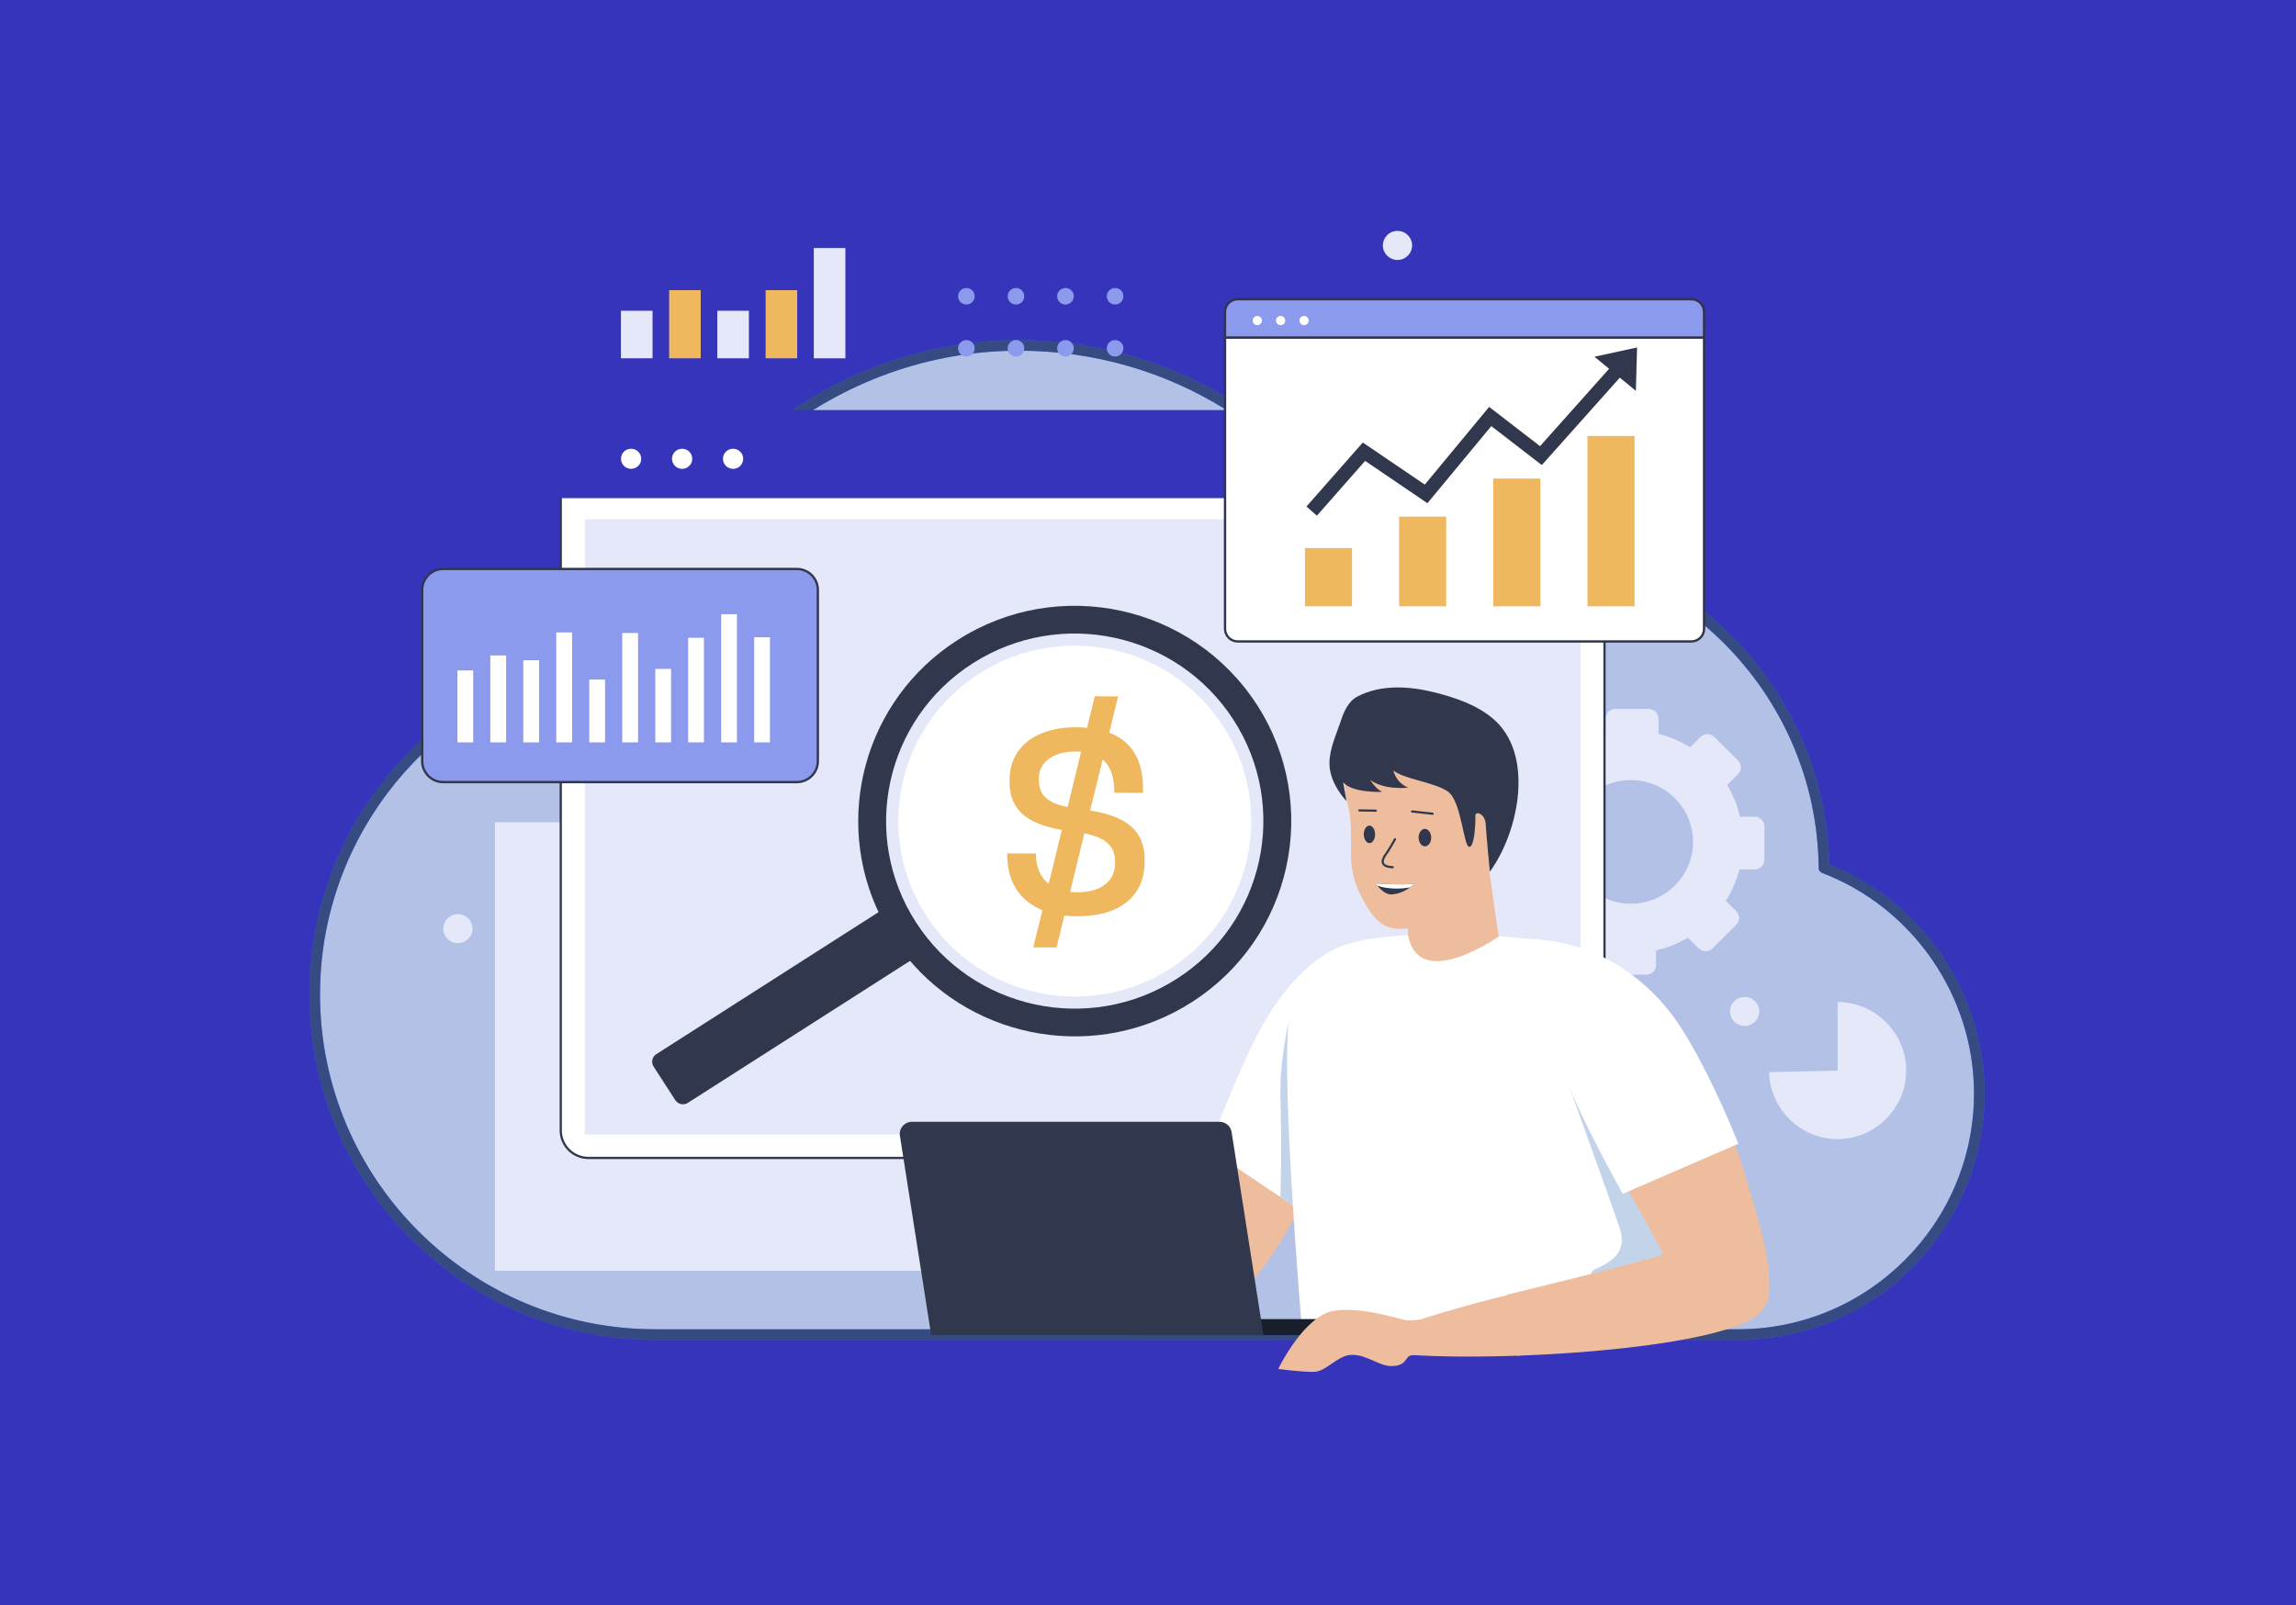 <svg width="1024" height="716" viewBox="0 0 1024 716" fill="none" xmlns="http://www.w3.org/2000/svg">
<rect x="0" y="0" width="1024" height="716" fill="#333333" stroke="none"/>
<g clip-path="url(#clip0_1661_892)">
<rect width="1024" height="716" fill="#0047DB"/>
<path d="M1024 0H0V716H1024V0Z" fill="#3534BA"/>
<path d="M813.456 387.192C812.787 307.162 747.727 242.487 667.542 242.487C648.221 242.487 629.791 246.277 612.914 253.096C584.255 194.467 524.05 154.074 454.398 154.074C370.161 154.074 299.764 213.147 282.262 292.115C203.041 297.21 140.352 363.041 140.352 443.551C140.352 527.383 208.311 595.343 292.143 595.343H775.144C834.57 595.343 882.743 547.169 882.743 487.743C882.741 441.817 853.958 402.635 813.456 387.192Z" fill="#B2C1E5"/>
<path d="M775.155 597.708H292.154C207.153 597.708 138 528.555 138 443.551C138 363.102 200.387 295.944 280.357 289.88C289.275 251.482 311.053 216.654 341.826 191.647C373.514 165.892 413.497 151.71 454.411 151.71C522.509 151.71 583.487 189.353 614.076 250.096C631.178 243.476 649.155 240.12 667.552 240.12C748.101 240.12 814.278 305.216 815.812 385.565C857.335 402.109 885.117 442.962 885.117 487.741C885.119 548.377 835.791 597.708 775.155 597.708ZM454.411 156.439C373.494 156.439 302.074 213.715 284.585 292.629C284.356 293.657 283.476 294.41 282.427 294.478C204.092 299.514 142.73 364.997 142.73 443.554C142.73 525.949 209.762 592.981 292.156 592.981H775.157C833.182 592.981 880.392 545.774 880.392 487.746C880.392 444.38 853.158 404.859 812.632 389.403C811.721 389.057 811.117 388.188 811.11 387.214C810.45 308.718 746.053 244.855 667.557 244.855C649.035 244.855 630.957 248.367 613.816 255.291C612.678 255.751 611.351 255.254 610.808 254.136C581.343 193.873 521.421 156.439 454.411 156.439Z" fill="#407BFF"/>
<path opacity="0.7" d="M775.155 597.708H292.154C207.153 597.708 138 528.555 138 443.551C138 363.102 200.387 295.944 280.357 289.88C289.275 251.482 311.053 216.654 341.826 191.647C373.514 165.892 413.497 151.71 454.411 151.71C522.509 151.71 583.487 189.353 614.076 250.096C631.178 243.476 649.155 240.12 667.552 240.12C748.101 240.12 814.278 305.216 815.812 385.565C857.335 402.109 885.117 442.962 885.117 487.741C885.119 548.377 835.791 597.708 775.155 597.708ZM454.411 156.439C373.494 156.439 302.074 213.715 284.585 292.629C284.356 293.657 283.476 294.41 282.427 294.478C204.092 299.514 142.73 364.997 142.73 443.554C142.73 525.949 209.762 592.981 292.156 592.981H775.157C833.182 592.981 880.392 545.774 880.392 487.746C880.392 444.38 853.158 404.859 812.632 389.403C811.721 389.057 811.117 388.188 811.11 387.214C810.45 308.718 746.053 244.855 667.557 244.855C649.035 244.855 630.957 248.367 613.816 255.291C612.678 255.751 611.351 255.254 610.808 254.136C581.343 193.873 521.421 156.439 454.411 156.439Z" fill="#31374C"/>
<path d="M782.568 364.345H776.035C774.878 359.291 772.916 354.514 770.323 350.173L775.142 345.381C776.841 343.692 776.841 340.953 775.142 339.249L764.597 328.762C762.898 327.073 760.13 327.073 758.431 328.762L753.802 333.365C749.496 330.685 744.736 328.631 739.683 327.349V320.591C739.683 318.202 737.736 316.265 735.334 316.265H720.424C718.022 316.265 716.074 318.202 716.074 320.591V327.102C710.977 328.252 706.188 330.204 701.823 332.768L697.019 327.99C695.32 326.301 692.567 326.301 690.853 327.99L680.308 338.477C678.609 340.167 678.609 342.905 680.308 344.609L684.936 349.212C682.212 353.494 680.176 358.213 678.887 363.238H672.076C669.675 363.238 667.727 365.175 667.727 367.564V382.392C667.727 384.78 669.675 386.718 672.076 386.718H678.638C679.78 391.772 681.728 396.549 684.335 400.89L679.517 405.682C677.818 407.371 677.818 410.109 679.517 411.814L690.062 422.301C691.761 423.99 694.529 423.99 696.228 422.301L700.856 417.698C705.162 420.378 709.908 422.432 714.961 423.713V430.472C714.961 432.86 716.909 434.798 719.311 434.798H734.22C736.622 434.798 738.57 432.86 738.57 430.472V423.961C743.667 422.81 748.457 420.873 752.807 418.295L757.625 423.073C759.324 424.762 762.092 424.762 763.791 423.073L774.336 412.586C776.035 410.896 776.035 408.158 774.336 406.454L769.708 401.851C772.432 397.569 774.483 392.85 775.772 387.825H782.553C784.955 387.825 786.903 385.887 786.903 383.499V368.671C786.903 366.282 784.955 364.345 782.553 364.345H782.568ZM727.322 403.133C712.017 403.133 699.582 390.796 699.582 375.561C699.582 360.325 712.002 347.988 727.322 347.988C742.642 347.988 755.077 360.325 755.077 375.561C755.077 390.796 742.657 403.133 727.322 403.133Z" fill="#E5E8F9"/>
<path d="M421.937 366.807H220.742V566.891H421.937V366.807Z" fill="#E5E8F9"/>
<path d="M334.004 138.627H319.914V159.834H334.004V138.627Z" fill="#E5E8F9"/>
<path d="M355.551 129.435H341.461V159.833H355.551V129.435Z" fill="#EFB85E"/>
<path d="M291.027 138.627H276.938V159.834H291.027V138.627Z" fill="#E5E8F9"/>
<path d="M312.519 129.435H298.43V159.833H312.519V129.435Z" fill="#EFB85E"/>
<path d="M377.035 110.661H362.945V159.848H377.035V110.661Z" fill="#E5E8F9"/>
<path d="M250.108 221.183H715.595V504.259C715.595 511.047 710.059 516.553 703.233 516.553H262.455C255.63 516.553 250.094 511.047 250.094 504.259V221.183H250.108Z" fill="white" stroke="#31374C" stroke-miterlimit="10"/>
<path d="M704.878 231.641H260.805V506.095H704.878V231.641Z" fill="#E5E8F9"/>
<path d="M262.441 183.968H703.219C710.044 183.968 715.58 189.474 715.58 196.261V221.183H250.094V196.261C250.094 189.474 255.63 183.968 262.455 183.968H262.441Z" fill="#3534BA" stroke="#3534BA" stroke-width="2.07" stroke-miterlimit="10"/>
<path d="M281.472 209.152C283.963 209.152 285.983 207.143 285.983 204.666C285.983 202.188 283.963 200.18 281.472 200.18C278.981 200.18 276.961 202.188 276.961 204.666C276.961 207.143 278.981 209.152 281.472 209.152Z" fill="white"/>
<path d="M326.949 209.152C329.44 209.152 331.46 207.143 331.46 204.666C331.46 202.188 329.44 200.18 326.949 200.18C324.457 200.18 322.438 202.188 322.438 204.666C322.438 207.143 324.457 209.152 326.949 209.152Z" fill="white"/>
<path d="M304.23 209.152C306.721 209.152 308.741 207.143 308.741 204.666C308.741 202.188 306.721 200.18 304.23 200.18C301.738 200.18 299.719 202.188 299.719 204.666C299.719 207.143 301.738 209.152 304.23 209.152Z" fill="white"/>
<path d="M497.323 135.844C499.369 135.844 501.028 134.194 501.028 132.159C501.028 130.123 499.369 128.474 497.323 128.474C495.276 128.474 493.617 130.123 493.617 132.159C493.617 134.194 495.276 135.844 497.323 135.844Z" fill="#8C9AEE"/>
<path d="M497.323 159.06C499.369 159.06 501.028 157.41 501.028 155.375C501.028 153.34 499.369 151.69 497.323 151.69C495.276 151.69 493.617 153.34 493.617 155.375C493.617 157.41 495.276 159.06 497.323 159.06Z" fill="#8C9AEE"/>
<path d="M475.198 135.844C477.244 135.844 478.903 134.194 478.903 132.159C478.903 130.123 477.244 128.474 475.198 128.474C473.151 128.474 471.492 130.123 471.492 132.159C471.492 134.194 473.151 135.844 475.198 135.844Z" fill="#8C9AEE"/>
<path d="M475.198 159.06C477.244 159.06 478.903 157.41 478.903 155.375C478.903 153.34 477.244 151.69 475.198 151.69C473.151 151.69 471.492 153.34 471.492 155.375C471.492 157.41 473.151 159.06 475.198 159.06Z" fill="#8C9AEE"/>
<path d="M453.12 135.844C455.166 135.844 456.825 134.194 456.825 132.159C456.825 130.123 455.166 128.474 453.12 128.474C451.073 128.474 449.414 130.123 449.414 132.159C449.414 134.194 451.073 135.844 453.12 135.844Z" fill="#8C9AEE"/>
<path d="M453.12 159.06C455.166 159.06 456.825 157.41 456.825 155.375C456.825 153.34 455.166 151.69 453.12 151.69C451.073 151.69 449.414 153.34 449.414 155.375C449.414 157.41 451.073 159.06 453.12 159.06Z" fill="#8C9AEE"/>
<path d="M430.995 135.844C433.041 135.844 434.7 134.194 434.7 132.159C434.7 130.123 433.041 128.474 430.995 128.474C428.948 128.474 427.289 130.123 427.289 132.159C427.289 134.194 428.948 135.844 430.995 135.844Z" fill="#8C9AEE"/>
<path d="M430.995 159.06C433.041 159.06 434.7 157.41 434.7 155.375C434.7 153.34 433.041 151.69 430.995 151.69C428.948 151.69 427.289 153.34 427.289 155.375C427.289 157.41 428.948 159.06 430.995 159.06Z" fill="#8C9AEE"/>
<path d="M413.155 408.582C433.088 439.431 471.154 451.68 504.562 440.407C509.322 438.819 513.994 436.722 518.49 434.144C519.647 433.503 520.746 432.818 521.874 432.105C524.012 430.735 526.048 429.293 527.996 427.75C537.457 420.38 544.81 411.174 549.848 400.979C561.682 377.164 561.008 347.946 545.513 323.972C529.841 299.706 502.951 286.947 475.914 288.112C464.504 288.578 453.066 291.535 442.447 297.142C440.543 298.147 438.639 299.269 436.794 300.449C435.402 301.337 434.04 302.269 432.722 303.231C428.533 306.275 424.755 309.669 421.357 313.354C397.732 338.901 393.382 377.994 413.14 408.582H413.155Z" fill="white"/>
<path d="M291.505 475.803L301.182 490.776C302.389 492.644 304.89 493.185 306.768 491.984L406.443 428.274C408.321 427.074 408.865 424.586 407.658 422.719L397.981 407.746C396.774 405.878 394.273 405.337 392.395 406.538L292.72 470.248C290.841 471.448 290.298 473.936 291.505 475.803Z" fill="#31374C"/>
<path d="M392.738 408.8C394.32 412.004 396.107 415.136 398.099 418.209C400.076 421.283 402.2 424.196 404.455 426.948C435.037 464.396 489.74 473.776 531.526 447.063C576.387 418.384 589.393 358.972 560.555 314.359C531.716 269.76 471.974 256.826 427.128 285.49C385.342 312.188 371.208 365.556 392.738 408.8ZM408.556 411.509C383.438 372.649 394.76 320.884 433.836 295.904C472.912 270.925 524.964 282.184 550.097 321.059C575.216 359.919 563.894 411.684 524.818 436.663C485.713 461.643 433.675 450.384 408.556 411.509Z" fill="#31374C"/>
<g style="mix-blend-mode:screen" opacity="0.3">
<path d="M442.414 297.157L527.963 427.749C537.424 420.379 544.777 411.174 549.815 400.978L475.895 288.112C464.486 288.578 453.047 291.534 442.429 297.142L442.414 297.157Z" fill="white"/>
</g>
<g style="mix-blend-mode:screen" opacity="0.3">
<path d="M421.367 313.368L504.558 440.421C509.318 438.834 513.99 436.736 518.486 434.158L432.733 303.245C428.544 306.289 424.765 309.683 421.367 313.368Z" fill="white"/>
</g>
<path d="M494.741 326.825C504.993 330.729 509.841 339.483 509.782 351.819V353.684L496.996 353.626C497.025 346.765 495.297 341.784 491.797 338.769L486.173 361.549C502.196 364.113 510.559 370.376 510.5 383.586V384.577C510.427 399.652 499.486 408.828 480.431 408.741C478.425 408.741 476.55 408.595 474.675 408.464L471.219 422.651L460.82 422.607L464.906 406.046C454.522 401.764 449.176 393.01 449.235 381.431V380.688L462.021 380.746C461.992 386.732 463.969 391.35 467.718 394.234L473.592 370.215C457.071 367.404 450.202 360.515 450.26 348.804V347.814C450.333 333.118 462.285 324.32 480.065 324.407C481.691 324.407 483.317 324.553 484.825 324.684L488.267 310.614L498.666 310.658L494.711 326.84L494.741 326.825ZM476.155 360.02L482.16 335.375C481.53 335.244 480.783 335.244 480.153 335.244H479.655C470.516 335.2 463.354 339.526 463.31 347.129V347.756C463.281 354.106 466.517 358.112 476.155 360.02ZM497.348 385.159V384.533C497.377 377.44 493.144 373.682 483.624 371.759L477.238 397.89C478.234 398.021 479.245 398.021 480.241 398.021H480.739C490.508 398.064 497.304 393.36 497.333 385.145L497.348 385.159Z" fill="#EFB85E"/>
<path d="M355.366 253.81H197.685C192.5 253.81 188.297 257.99 188.297 263.146V339.556C188.297 344.712 192.5 348.892 197.685 348.892H355.366C360.551 348.892 364.755 344.712 364.755 339.556V263.146C364.755 257.99 360.551 253.81 355.366 253.81Z" fill="#8C9AEE" stroke="#31374C" stroke-width="1.03" stroke-miterlimit="10"/>
<path d="M546.344 150.57H760.003V280.507C760.003 283.624 757.469 286.144 754.335 286.144H552.026C548.892 286.144 546.358 283.624 546.358 280.507V150.57H546.344Z" fill="white" stroke="#31344C" stroke-width="1.03" stroke-miterlimit="10"/>
<path d="M552.026 133.485H754.335C757.469 133.485 760.003 136.005 760.003 139.122V150.555H546.344V139.122C546.344 136.005 548.878 133.485 552.012 133.485H552.026Z" fill="#8C9AEE" stroke="#31344C" stroke-width="1.03" stroke-miterlimit="10"/>
<path d="M560.753 145.049C561.893 145.049 562.818 144.13 562.818 142.996C562.818 141.862 561.893 140.942 560.753 140.942C559.612 140.942 558.688 141.862 558.688 142.996C558.688 144.13 559.612 145.049 560.753 145.049Z" fill="white"/>
<path d="M581.604 145.049C582.745 145.049 583.669 144.13 583.669 142.996C583.669 141.862 582.745 140.942 581.604 140.942C580.464 140.942 579.539 141.862 579.539 142.996C579.539 144.13 580.464 145.049 581.604 145.049Z" fill="white"/>
<path d="M571.159 145.049C572.299 145.049 573.224 144.13 573.224 142.996C573.224 141.862 572.299 140.942 571.159 140.942C570.018 140.942 569.094 141.862 569.094 142.996C569.094 144.13 570.018 145.049 571.159 145.049Z" fill="white"/>
<path d="M592.445 429.904C562.435 431.099 508.991 584.064 529.862 587.02C558.012 606.421 640.997 437.638 592.445 429.904Z" fill="#EEBD9E"/>
<path d="M594.857 423.831L594.593 461.41L594.022 535.562C594.022 535.562 593.421 536.508 592.382 538.227C592.118 538.649 591.84 539.116 591.517 539.625C590.565 541.14 589.364 543.063 587.988 545.32L571.086 534.003L538.938 512.476C547.183 491.37 555.678 470.979 561.712 459.837C577.706 430.211 594.842 423.802 594.842 423.802L594.857 423.831Z" fill="white"/>
<g style="mix-blend-mode:multiply">
<path d="M594.573 461.424L594.002 535.575C594.002 535.575 593.401 536.522 592.361 538.241C592.098 538.663 591.819 539.1 591.497 539.639C590.545 541.154 589.344 543.077 587.967 545.334L571.066 534.017C571.666 513.116 571.329 503.823 571.066 487.583C570.773 470.396 576.412 448.125 576.412 448.125C576.412 448.125 585.551 454.782 594.558 461.394L594.573 461.424Z" fill="#C3D3EA"/>
</g>
<path d="M670.068 428.871L645.477 447.223L627.945 431.667V408.217L663.008 380.878L663.624 385.043L665.454 397.526L670.068 428.871Z" fill="#EEBD9E"/>
<g style="mix-blend-mode:multiply">
<path d="M665.442 397.525C644.366 414.741 630.217 413.78 627.933 414.188C627.801 414.202 627.742 414.217 627.742 414.217L627.933 414.042L660.608 385.232C660.608 385.232 661.897 385.057 663.611 385.043L665.442 397.525Z" fill="#EEBD9E"/>
</g>
<path d="M666.02 385.785C666.02 385.785 659.517 400.19 644.402 407.531C637.314 410.969 629.273 415.63 621.071 414.027C613.836 412.615 610.013 405.448 606.923 399.52C603.905 393.738 602.529 387.213 602.514 380.717C602.514 373.711 602.88 366.909 601.357 360.019C600.156 354.572 598.398 347.755 601.679 342.672C605.927 336.088 639.042 327.888 639.042 327.888L658.536 338.579L673.285 348.265L666.035 385.785H666.02Z" fill="#EEBD9E"/>
<path d="M621.418 343.677C621.418 343.677 622.414 349.023 628.038 351.382C628.038 351.382 617.42 352.621 611.049 347.901C611.049 347.901 614.051 352.504 616.541 353.247C616.541 353.247 603.301 353.873 599.054 349.023L600.547 357.354C600.547 357.354 592.8 349.649 592.931 340.327C593.019 333.715 596.007 327.641 598.043 321.48C599.376 317.431 601.338 312.872 605.322 310.76C615.941 305.138 628.829 306.084 640.122 308.954C649.1 311.24 658.356 314.357 665.577 320.344C684.749 336.205 677.338 371.264 664.478 388.83C664.478 388.83 662.882 372.764 662.633 367.783C662.384 362.802 657.887 361.564 658.005 363.938C658.136 366.297 657.741 377.906 655.251 377.775C652.747 377.644 651.78 357.354 645.79 353.13C639.799 348.906 626.281 347.654 621.404 343.677H621.418Z" fill="#31374C"/>
<path d="M744.719 595.861H580.872C576.727 545.043 571.205 465.924 575.716 449.509C580.886 430.632 591.036 422.956 606.547 419.65C611.233 418.66 622.291 417.48 627.974 417.116C632.749 443.027 668.632 417.626 668.632 417.626C668.632 417.626 677.229 418.47 683.439 418.864C697.968 419.752 722.984 424.457 727.993 445.897C730.424 456.253 733.295 483.301 736.341 513.888C738.04 531.162 739.813 549.587 741.57 566.789C742.625 577.087 743.665 586.947 744.704 595.876L744.719 595.861Z" fill="white"/>
<g style="mix-blend-mode:multiply">
<path d="M697.25 477.314C697.25 477.314 719.703 539.843 722.236 547.387C724.77 554.932 723.364 561.079 712.116 565.827C700.882 570.575 729.823 579.242 730.38 577.567C730.936 575.892 768.313 543.484 766.058 541.518C763.802 539.551 697.25 477.314 697.25 477.314Z" fill="#C3D3EA"/>
</g>
<path d="M707.264 436.123C687.257 458.394 760.635 602.969 777.288 590.108C810.886 583.481 746.619 406.803 707.264 436.123Z" fill="#EEBD9E"/>
<path d="M772.779 509.941C772.779 509.941 796.945 570.299 786.546 583.699C776.147 597.114 676.465 604.775 676.465 604.775L672.203 577.553C672.203 577.553 741.465 560.643 741.67 559.594C741.875 558.545 724.812 528.788 724.812 528.788L772.793 509.926L772.779 509.941Z" fill="#EEBD9E"/>
<path d="M788.579 576.897C788.52 581.674 785.547 585.986 781.388 588.374C748.858 606.989 604.9 609.349 608.943 599.284C608.738 591.593 789.062 541.008 788.579 576.912V576.897Z" fill="#EEBD9E"/>
<path d="M723.734 532.575V532.546C713.497 513.99 700.623 489.404 697.225 477.329C697.225 477.329 674.743 431.376 691.469 423.802C693.71 422.797 698.426 421.165 700.725 421.719C717.832 425.841 735.686 438.134 747.71 455.438C755.737 466.959 766.428 488.064 775.289 510.145C775.289 510.145 775.319 510.174 775.319 510.203L723.734 532.561V532.575Z" fill="white"/>
<path d="M622.695 595.585H507.224V588.434H615.504C619.473 588.434 622.695 591.638 622.695 595.585Z" fill="#191E2B"/>
<path d="M415.313 595.571H563.489L549.282 504.989C548.872 502.367 546.602 500.43 543.921 500.43H406.715C403.391 500.43 400.842 503.387 401.355 506.65L415.298 595.571H415.313Z" fill="#31374C"/>
<path d="M570.086 610.718C570.32 610.005 581.832 586.889 594.765 584.748C607.697 582.607 625.434 589.031 627.821 589.031C630.209 589.031 635.73 588.55 635.73 588.55L639.568 603.8C639.568 603.8 629.389 603.683 627.953 605.344C626.518 607.019 625.917 609.393 620.528 609.393C615.138 609.393 609.631 604.382 603.04 604.382C596.449 604.382 591.66 612 585.787 612C579.914 612 570.101 610.689 570.101 610.689L570.086 610.718Z" fill="#EEBD9E"/>
<path d="M608.242 372.225C608.257 374.38 609.399 376.113 610.791 376.099C612.182 376.099 613.295 374.336 613.281 372.181C613.281 371.103 612.988 370.127 612.519 369.428C612.065 368.729 611.421 368.292 610.732 368.306C609.341 368.306 608.228 370.069 608.242 372.225Z" fill="#31374C"/>
<path d="M632.702 373.681C632.717 375.837 633.991 377.57 635.529 377.555C637.067 377.541 638.312 375.793 638.297 373.637C638.297 372.56 637.96 371.584 637.448 370.885C636.935 370.185 636.232 369.748 635.456 369.763C633.903 369.763 632.673 371.525 632.688 373.681H632.702Z" fill="#31374C"/>
<path d="M629.781 361.986L638.95 363.005" stroke="#31374C" stroke-width="0.96" stroke-linecap="round" stroke-linejoin="round"/>
<path d="M606.281 361.519L613.604 361.636" stroke="#31374C" stroke-width="0.96" stroke-linecap="round" stroke-linejoin="round"/>
<path d="M622.176 374.365C622.176 374.365 619.32 379.434 618.28 380.803C617.24 382.172 614.077 386.615 621.151 386.848" stroke="#31374C" stroke-width="0.96" stroke-linecap="round" stroke-linejoin="round"/>
<path d="M630.982 394.16C630.982 394.16 630.22 394.932 628.946 395.835C627.057 397.189 624.039 398.864 620.524 399.01C618.005 399.127 615.559 396.621 614.329 395.15C613.816 394.539 613.523 394.102 613.523 394.102C613.523 394.102 615.135 394.218 617.449 394.32C619.953 394.437 623.278 394.524 626.163 394.495C628.053 394.466 629.766 394.349 630.967 394.16H630.982Z" fill="#31374C"/>
<path d="M630.982 394.16C630.982 394.16 630.22 394.932 628.946 395.835C621.681 397.219 615.999 395.689 614.329 395.15C613.816 394.539 613.523 394.102 613.523 394.102C613.523 394.102 615.135 394.218 617.449 394.32C619.953 394.437 623.278 394.524 626.163 394.495C628.053 394.466 629.766 394.349 630.967 394.16H630.982Z" fill="white"/>
<path d="M778.096 457.695C781.695 457.695 784.613 454.793 784.613 451.213C784.613 447.633 781.695 444.731 778.096 444.731C774.496 444.731 771.578 447.633 771.578 451.213C771.578 454.793 774.496 457.695 778.096 457.695Z" fill="#E5E8F9"/>
<path d="M623.268 115.963C626.867 115.963 629.785 113.061 629.785 109.482C629.785 105.902 626.867 103 623.268 103C619.668 103 616.75 105.902 616.75 109.482C616.75 113.061 619.668 115.963 623.268 115.963Z" fill="#E5E8F9"/>
<path d="M204.229 420.741C207.828 420.741 210.746 417.84 210.746 414.26C210.746 410.68 207.828 407.778 204.229 407.778C200.629 407.778 197.711 410.68 197.711 414.26C197.711 417.84 200.629 420.741 204.229 420.741Z" fill="#E5E8F9"/>
<path d="M269.847 303.143H262.805V331.17H269.847V303.143Z" fill="white"/>
<path d="M211.043 299.082H204V331.17H211.043V299.082Z" fill="white"/>
<path d="M225.722 292.392H218.68V331.17H225.722V292.392Z" fill="white"/>
<path d="M240.425 294.52H233.383V331.17H240.425V294.52Z" fill="white"/>
<path d="M255.144 282.122H248.102V331.17H255.144V282.122Z" fill="white"/>
<path d="M284.566 282.36H277.523V331.17H284.566V282.36Z" fill="white"/>
<path d="M299.293 298.392H292.25V331.17H299.293V298.392Z" fill="white"/>
<path d="M313.949 284.51H306.906V331.17H313.949V284.51Z" fill="white"/>
<path d="M328.675 274H321.633V331.17H328.675V274Z" fill="white"/>
<path d="M343.394 284.27H336.352V331.17H343.394V284.27Z" fill="white"/>
<path d="M819.569 477.578V447C836.343 447 850.147 460.803 850.147 477.578C850.147 494.352 836.344 508.156 819.569 508.156C803.062 508.156 789.381 494.788 789 478.285L819.569 477.578Z" fill="#E5E8F9"/>
<path d="M687 213.48H666V270.48H687V213.48Z" fill="#EFB85E"/>
<path d="M729 194.48H708V270.48H729V194.48Z" fill="#EFB85E"/>
<path d="M603 244.48H582V270.48H603V244.48Z" fill="#EFB85E"/>
<path d="M645 230.48H624V270.48H645V230.48Z" fill="#EFB85E"/>
<path d="M585 228L608.321 201.502L636.032 220.329L664.625 185.799L687.245 203.245L721.799 164.518" stroke="#31374C" stroke-width="6.2" stroke-miterlimit="10"/>
<path d="M730.12 155L711.109 159.132L729.587 174.357L730.12 155Z" fill="#31374C"/>
</g>
<defs>
<clipPath id="clip0_1661_892">
<rect width="1024" height="716" fill="white"/>
</clipPath>
</defs>
</svg>
